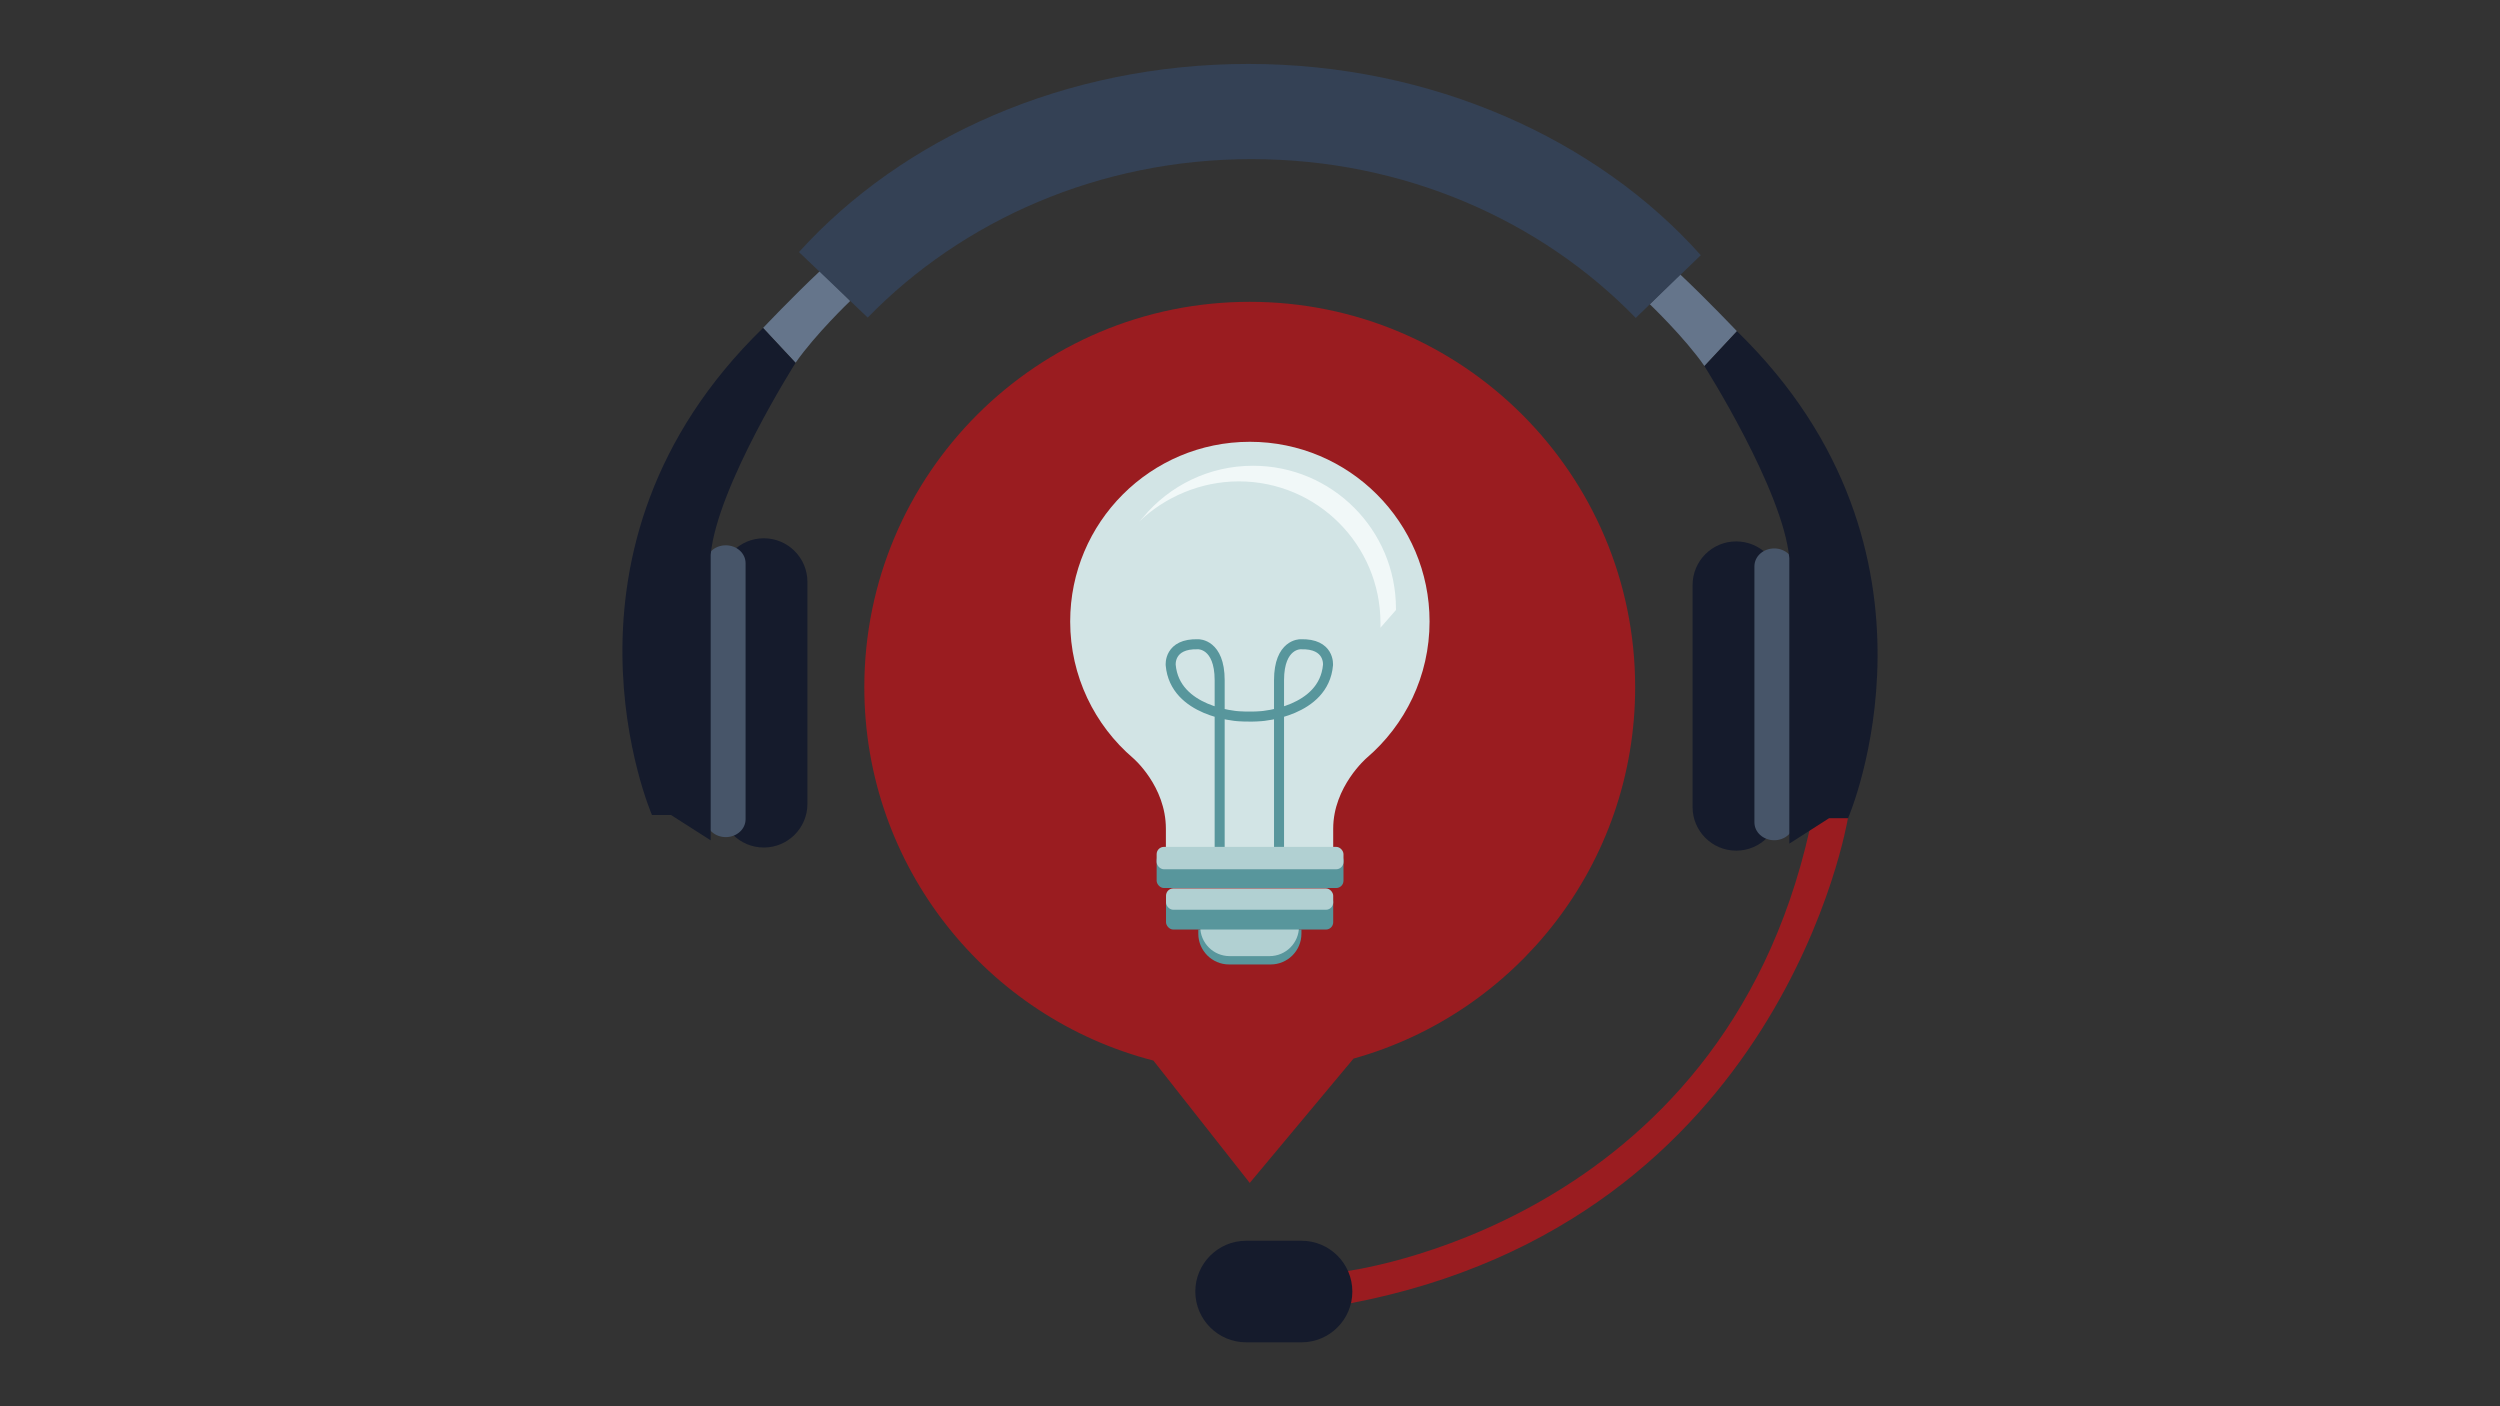 <?xml version="1.0" encoding="UTF-8"?><svg id="Layer_1" xmlns="http://www.w3.org/2000/svg" xmlns:xlink="http://www.w3.org/1999/xlink" viewBox="0 0 192 108"><rect x="0" y="0" width="192" height="108" fill="#333333" stroke="none"/><defs><style>.cls-1,.cls-2{fill:none;}.cls-2{stroke:#58969c;stroke-linecap:round;stroke-linejoin:round;stroke-width:.77px;}.cls-3{clip-path:url(#clippath);}.cls-4{fill:#f1f8f8;}.cls-5{fill:#65758b;}.cls-6{fill:#9a1c20;}.cls-7{fill:#b1d0d2;}.cls-8{fill:#d2e4e5;}.cls-9{fill:#151b2c;}.cls-10{fill:#58969c;}.cls-11{fill:#475569;}.cls-12{fill:#344155;}</style><clipPath id="clippath"><rect class="cls-1" x="47.81" y="4.91" width="96.39" height="98.18"/></clipPath></defs><g class="cls-3"><path class="cls-6" d="m141.92,62.83s-4.99,30.94-38.25,37.27l-.49-2.44s28.99-3.41,35.81-33.99l.24-1.34,2.92-.49-.24.97Z"/><path class="cls-9" d="m55.31,61.74c0,1.85,1.5,3.35,3.35,3.35s3.35-1.5,3.35-3.35v-17.05c0-1.85-1.5-3.35-3.35-3.35s-3.35,1.5-3.35,3.35v17.05Z"/><path class="cls-5" d="m58.6,25.19s2.31-2.44,4.39-4.39l2.31,2.31s-2.68,2.56-4.2,4.75l-2.5-2.68Z"/><path class="cls-11" d="m54.22,62.92c0,.76.68,1.37,1.52,1.37s1.52-.61,1.52-1.37v-19.67c0-.76-.68-1.37-1.52-1.37s-1.52.61-1.52,1.37v19.67Z"/><path class="cls-9" d="m58.6,25.19l2.5,2.68s-6.03,9.5-6.52,14.74v21.93l-3.05-1.95h-1.46s-8.89-20.46,8.53-37.4"/><path class="cls-9" d="m136.69,61.98c0,1.85-1.5,3.35-3.35,3.35s-3.35-1.5-3.35-3.35v-17.05c0-1.85,1.5-3.35,3.35-3.35s3.35,1.5,3.35,3.35v17.05Z"/><path class="cls-5" d="m133.4,25.44s-2.31-2.44-4.39-4.39l-2.31,2.31s2.68,2.56,4.2,4.75l2.5-2.68Z"/><path class="cls-11" d="m137.78,63.16c0,.76-.68,1.37-1.52,1.37s-1.52-.61-1.52-1.37v-19.67c0-.76.68-1.37,1.52-1.37s1.52.61,1.52,1.37v19.67Z"/><path class="cls-9" d="m133.4,25.44l-2.5,2.68s6.03,9.5,6.52,14.74v21.93l3.05-1.95h1.46s8.89-20.46-8.53-37.4"/><path class="cls-12" d="m125.62,24.41c-7.28-7.49-17.8-12.19-29.5-12.19s-22.2,4.7-29.48,12.17l-5.28-5.03c7.96-8.79,20.46-14.45,34.52-14.45s26.78,5.77,34.74,14.69l-4.99,4.81Z"/><path class="cls-9" d="m99.96,103.09c2.15,0,3.9-1.75,3.9-3.9s-1.75-3.9-3.9-3.9h-4.26c-2.15,0-3.9,1.75-3.9,3.9s1.75,3.9,3.9,3.9h4.26Z"/><path class="cls-6" d="m103.95,81.3c12.48-3.48,21.63-14.93,21.63-28.52,0-16.35-13.25-29.6-29.6-29.6s-29.6,13.25-29.6,29.6c0,13.79,9.43,25.38,22.2,28.67l7.4,9.4,7.97-9.55Z"/><path class="cls-8" d="m102.39,65.04v-1.4c0-3.22,2.57-5.43,2.57-5.43,2.96-2.53,4.83-6.29,4.83-10.48,0-7.62-6.18-13.8-13.8-13.8s-13.8,6.18-13.8,13.8c0,4.2,1.88,7.97,4.84,10.5,0,0,2.51,2.14,2.51,5.42v1.4h12.84Z"/><path class="cls-4" d="m106.02,48.23c0-.13,0-.25,0-.38,0-6.01-4.87-10.88-10.88-10.88-2.93,0-5.68,1.2-7.64,3.08l.29-.32c2.01-2.42,5.05-3.96,8.44-3.96,6.06,0,10.98,4.91,10.98,10.98,0,.03,0,.07,0,.1l-1.21,1.38Z"/><path class="cls-2" d="m93.67,65.08v-12.84c0-2.8-1.64-2.76-1.64-2.76-2.28-.08-2.12,1.6-2.12,1.6.32,3.6,5.12,3.92,5.12,3.92,0,0,.88.08,1.84,0,0,0,4.8-.32,5.12-3.92,0,0,.16-1.68-2.12-1.6,0,0-1.64-.04-1.64,2.76v12.84"/><path class="cls-10" d="m92.03,71.71c0,1.3,1.06,2.36,2.36,2.36h3.2c1.3,0,2.36-1.06,2.36-2.36v-.32h-7.92v.32Z"/><path class="cls-7" d="m92.18,71.18c0,1.24,1.01,2.25,2.26,2.25h3.06c1.25,0,2.26-1.01,2.26-2.25v-.31h-7.57v.31Z"/><rect class="cls-10" x="88.83" y="65.52" width="14.35" height="2.68" rx=".56" ry=".56"/><rect class="cls-10" x="89.55" y="68.71" width="12.84" height="2.68" rx=".56" ry=".56"/><rect class="cls-7" x="88.83" y="65.04" width="14.35" height="1.72" rx=".56" ry=".56"/><rect class="cls-7" x="89.55" y="68.23" width="12.84" height="1.64" rx=".56" ry=".56"/></g></svg>
